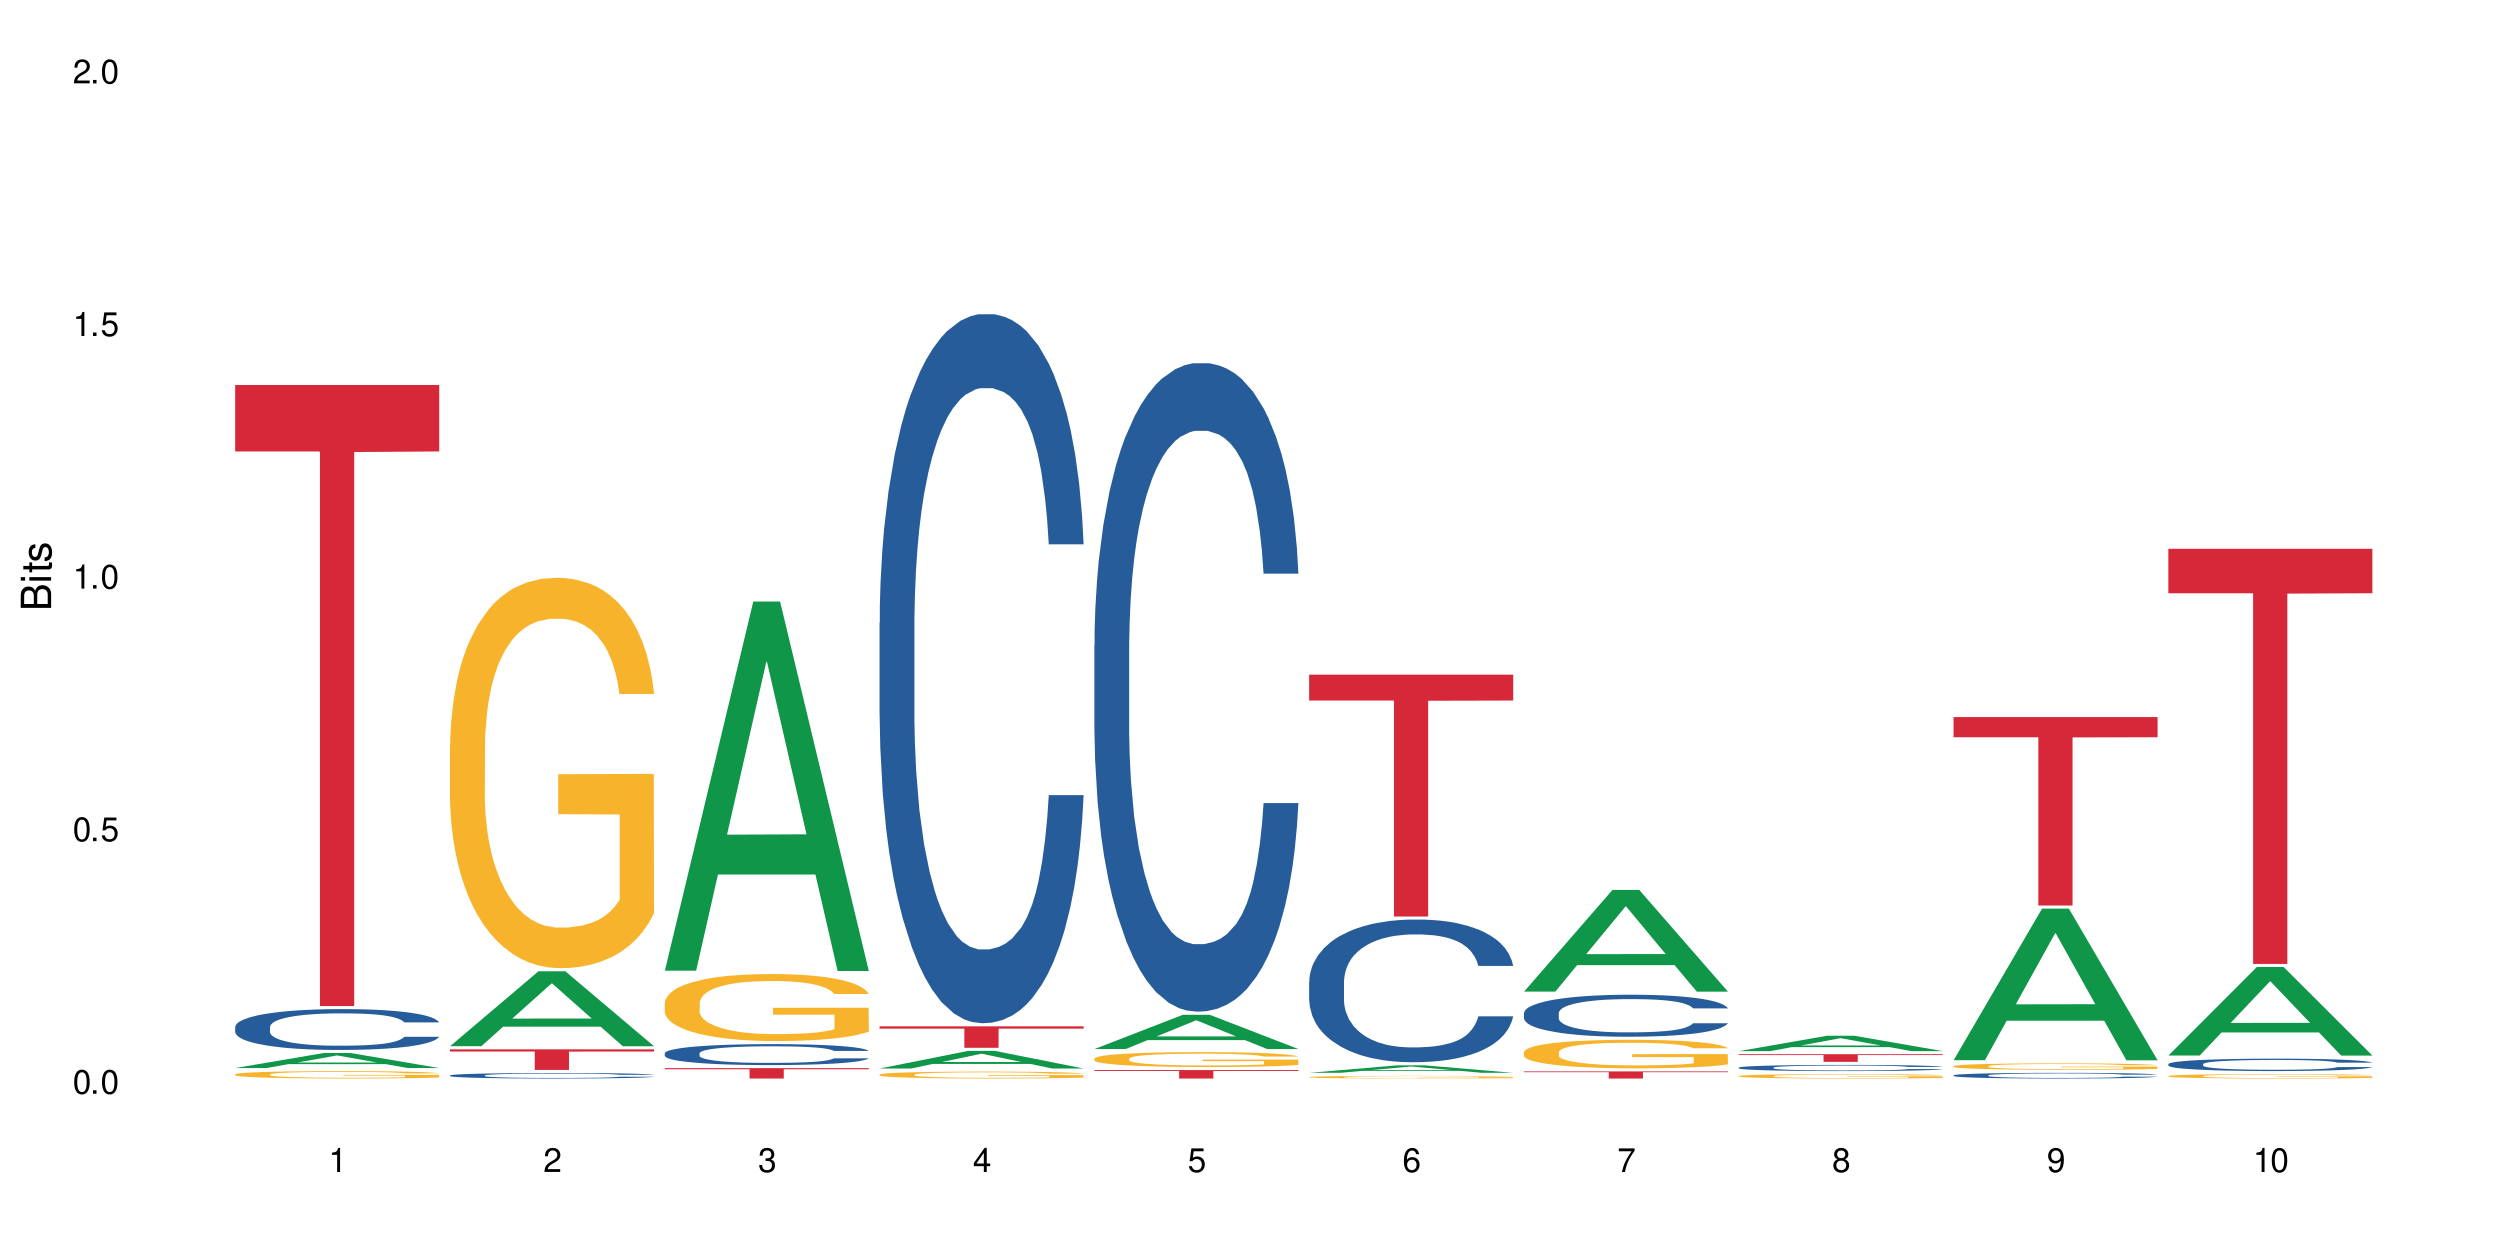 <?xml version="1.0" encoding="UTF-8"?>
<svg xmlns="http://www.w3.org/2000/svg" xmlns:xlink="http://www.w3.org/1999/xlink" width="720" height="360" viewBox="0 0 720 360">
<defs>
<g>
<g id="glyph-0-0">
</g>
<g id="glyph-0-1">
<path d="M 2.641 -6.938 C 2 -6.938 1.422 -6.656 1.078 -6.172 C 0.641 -5.562 0.406 -4.641 0.406 -3.359 C 0.406 -1.016 1.188 0.219 2.641 0.219 C 4.078 0.219 4.859 -1.016 4.859 -3.297 C 4.859 -4.641 4.656 -5.547 4.203 -6.172 C 3.844 -6.656 3.281 -6.938 2.641 -6.938 Z M 2.641 -6.188 C 3.547 -6.188 4 -5.25 4 -3.375 C 4 -1.406 3.562 -0.484 2.625 -0.484 C 1.734 -0.484 1.281 -1.438 1.281 -3.344 C 1.281 -5.25 1.734 -6.188 2.641 -6.188 Z M 2.641 -6.188 "/>
</g>
<g id="glyph-0-2">
<path d="M 1.828 -1 L 0.828 -1 L 0.828 0 L 1.828 0 Z M 1.828 -1 "/>
</g>
<g id="glyph-0-3">
<path d="M 4.562 -6.797 L 1.062 -6.797 L 0.547 -3.094 L 1.328 -3.094 C 1.719 -3.562 2.047 -3.734 2.578 -3.734 C 3.484 -3.734 4.062 -3.109 4.062 -2.094 C 4.062 -1.125 3.484 -0.531 2.578 -0.531 C 1.828 -0.531 1.375 -0.906 1.188 -1.672 L 0.328 -1.672 C 0.453 -1.109 0.547 -0.844 0.75 -0.594 C 1.125 -0.078 1.828 0.219 2.594 0.219 C 3.969 0.219 4.922 -0.781 4.922 -2.219 C 4.922 -3.562 4.031 -4.484 2.719 -4.484 C 2.25 -4.484 1.859 -4.359 1.469 -4.062 L 1.734 -5.969 L 4.562 -5.969 Z M 4.562 -6.797 "/>
</g>
<g id="glyph-0-4">
<path d="M 2.484 -4.938 L 2.484 0 L 3.328 0 L 3.328 -6.938 L 2.766 -6.938 C 2.469 -5.875 2.281 -5.734 0.984 -5.562 L 0.984 -4.938 Z M 2.484 -4.938 "/>
</g>
<g id="glyph-0-5">
<path d="M 4.859 -0.828 L 1.281 -0.828 C 1.359 -1.406 1.672 -1.781 2.5 -2.281 L 3.469 -2.828 C 4.406 -3.344 4.906 -4.062 4.906 -4.906 C 4.906 -5.484 4.672 -6.031 4.266 -6.406 C 3.859 -6.766 3.375 -6.938 2.719 -6.938 C 1.859 -6.938 1.219 -6.625 0.844 -6.031 C 0.609 -5.672 0.5 -5.234 0.484 -4.531 L 1.328 -4.531 C 1.359 -5.016 1.406 -5.281 1.531 -5.516 C 1.75 -5.938 2.188 -6.203 2.703 -6.203 C 3.469 -6.203 4.031 -5.641 4.031 -4.891 C 4.031 -4.344 3.719 -3.859 3.125 -3.516 L 2.234 -3 C 0.812 -2.172 0.406 -1.531 0.328 -0.016 L 4.859 -0.016 Z M 4.859 -0.828 "/>
</g>
<g id="glyph-0-6">
<path d="M 2.125 -3.188 L 2.578 -3.188 C 3.5 -3.188 3.984 -2.766 3.984 -1.922 C 3.984 -1.062 3.469 -0.531 2.594 -0.531 C 1.656 -0.531 1.203 -1 1.156 -2.016 L 0.312 -2.016 C 0.344 -1.453 0.438 -1.094 0.609 -0.781 C 0.953 -0.109 1.625 0.219 2.547 0.219 C 3.953 0.219 4.859 -0.625 4.859 -1.938 C 4.859 -2.828 4.516 -3.297 3.703 -3.594 C 4.344 -3.844 4.656 -4.328 4.656 -5.031 C 4.656 -6.219 3.875 -6.938 2.578 -6.938 C 1.203 -6.938 0.484 -6.172 0.453 -4.703 L 1.297 -4.703 C 1.312 -5.125 1.344 -5.359 1.453 -5.578 C 1.641 -5.969 2.062 -6.203 2.594 -6.203 C 3.344 -6.203 3.797 -5.75 3.797 -5 C 3.797 -4.516 3.609 -4.219 3.25 -4.047 C 3.016 -3.953 2.703 -3.922 2.125 -3.906 Z M 2.125 -3.188 "/>
</g>
<g id="glyph-0-7">
<path d="M 3.141 -1.672 L 3.141 0 L 3.984 0 L 3.984 -1.672 L 4.984 -1.672 L 4.984 -2.438 L 3.984 -2.438 L 3.984 -6.938 L 3.359 -6.938 L 0.266 -2.578 L 0.266 -1.672 Z M 3.141 -2.438 L 1 -2.438 L 3.141 -5.5 Z M 3.141 -2.438 "/>
</g>
<g id="glyph-0-8">
<path d="M 4.781 -5.125 C 4.609 -6.266 3.891 -6.938 2.844 -6.938 C 2.094 -6.938 1.422 -6.578 1.031 -5.953 C 0.594 -5.266 0.406 -4.422 0.406 -3.172 C 0.406 -2 0.578 -1.25 0.984 -0.641 C 1.359 -0.078 1.953 0.219 2.703 0.219 C 3.984 0.219 4.922 -0.75 4.922 -2.094 C 4.922 -3.375 4.062 -4.281 2.844 -4.281 C 2.172 -4.281 1.641 -4.031 1.281 -3.516 C 1.281 -5.234 1.828 -6.188 2.797 -6.188 C 3.391 -6.188 3.797 -5.797 3.938 -5.125 Z M 2.734 -3.531 C 3.547 -3.531 4.062 -2.953 4.062 -2.031 C 4.062 -1.156 3.484 -0.531 2.703 -0.531 C 1.922 -0.531 1.328 -1.188 1.328 -2.078 C 1.328 -2.938 1.906 -3.531 2.734 -3.531 Z M 2.734 -3.531 "/>
</g>
<g id="glyph-0-9">
<path d="M 4.984 -6.797 L 0.438 -6.797 L 0.438 -5.969 L 4.109 -5.969 C 2.5 -3.656 1.828 -2.234 1.328 0 L 2.219 0 C 2.594 -2.172 3.453 -4.047 4.984 -6.094 Z M 4.984 -6.797 "/>
</g>
<g id="glyph-0-10">
<path d="M 3.75 -3.656 C 4.469 -4.094 4.688 -4.438 4.688 -5.078 C 4.688 -6.172 3.844 -6.938 2.641 -6.938 C 1.438 -6.938 0.594 -6.172 0.594 -5.094 C 0.594 -4.438 0.812 -4.094 1.516 -3.656 C 0.734 -3.266 0.359 -2.703 0.359 -1.922 C 0.359 -0.656 1.281 0.219 2.641 0.219 C 3.984 0.219 4.922 -0.656 4.922 -1.922 C 4.922 -2.703 4.531 -3.266 3.75 -3.656 Z M 2.641 -6.188 C 3.359 -6.188 3.812 -5.75 3.812 -5.062 C 3.812 -4.406 3.344 -3.984 2.641 -3.984 C 1.922 -3.984 1.453 -4.406 1.453 -5.078 C 1.453 -5.75 1.922 -6.188 2.641 -6.188 Z M 2.641 -3.266 C 3.484 -3.266 4.062 -2.719 4.062 -1.906 C 4.062 -1.078 3.484 -0.531 2.625 -0.531 C 1.797 -0.531 1.219 -1.094 1.219 -1.906 C 1.219 -2.719 1.781 -3.266 2.641 -3.266 Z M 2.641 -3.266 "/>
</g>
<g id="glyph-0-11">
<path d="M 0.516 -1.578 C 0.672 -0.453 1.406 0.219 2.438 0.219 C 3.188 0.219 3.859 -0.141 4.266 -0.766 C 4.688 -1.453 4.891 -2.297 4.891 -3.547 C 4.891 -4.719 4.703 -5.453 4.312 -6.078 C 3.938 -6.641 3.344 -6.938 2.594 -6.938 C 1.297 -6.938 0.359 -5.969 0.359 -4.625 C 0.359 -3.344 1.234 -2.453 2.453 -2.453 C 3.094 -2.453 3.578 -2.672 4.016 -3.203 C 4 -1.484 3.469 -0.531 2.5 -0.531 C 1.906 -0.531 1.484 -0.906 1.359 -1.578 Z M 2.578 -6.203 C 3.375 -6.203 3.969 -5.531 3.969 -4.641 C 3.969 -3.797 3.391 -3.188 2.547 -3.188 C 1.734 -3.188 1.234 -3.766 1.234 -4.688 C 1.234 -5.562 1.797 -6.203 2.578 -6.203 Z M 2.578 -6.203 "/>
</g>
<g id="glyph-1-0">
</g>
<g id="glyph-1-1">
<path d="M 0 -0.953 L 0 -4.891 C 0 -5.719 -0.234 -6.344 -0.734 -6.797 C -1.188 -7.234 -1.812 -7.469 -2.5 -7.469 C -3.547 -7.469 -4.188 -7 -4.625 -5.875 C -4.984 -6.688 -5.625 -7.094 -6.531 -7.094 C -7.172 -7.094 -7.734 -6.859 -8.141 -6.391 C -8.562 -5.922 -8.75 -5.344 -8.75 -4.5 L -8.75 -0.953 Z M -4.984 -2.062 L -7.766 -2.062 L -7.766 -4.219 C -7.766 -4.844 -7.688 -5.203 -7.453 -5.5 C -7.219 -5.812 -6.859 -5.969 -6.375 -5.969 C -5.891 -5.969 -5.531 -5.812 -5.297 -5.5 C -5.062 -5.203 -4.984 -4.844 -4.984 -4.219 Z M -0.984 -2.062 L -4 -2.062 L -4 -4.781 C -4 -5.766 -3.438 -6.359 -2.484 -6.359 C -1.547 -6.359 -0.984 -5.766 -0.984 -4.781 Z M -0.984 -2.062 "/>
</g>
<g id="glyph-1-2">
<path d="M -6.281 -1.797 L -6.281 -0.797 L 0 -0.797 L 0 -1.797 Z M -8.75 -1.797 L -8.75 -0.797 L -7.484 -0.797 L -7.484 -1.797 Z M -8.75 -1.797 "/>
</g>
<g id="glyph-1-3">
<path d="M -6.281 -3.047 L -6.281 -2.016 L -8.016 -2.016 L -8.016 -1.016 L -6.281 -1.016 L -6.281 -0.172 L -5.469 -0.172 L -5.469 -1.016 L -0.719 -1.016 C -0.078 -1.016 0.281 -1.453 0.281 -2.234 C 0.281 -2.5 0.25 -2.719 0.188 -3.047 L -0.641 -3.047 C -0.609 -2.906 -0.594 -2.766 -0.594 -2.562 C -0.594 -2.141 -0.719 -2.016 -1.156 -2.016 L -5.469 -2.016 L -5.469 -3.047 Z M -6.281 -3.047 "/>
</g>
<g id="glyph-1-4">
<path d="M -4.531 -5.25 C -5.766 -5.25 -6.469 -4.422 -6.469 -2.969 C -6.469 -1.516 -5.719 -0.562 -4.547 -0.562 C -3.562 -0.562 -3.094 -1.062 -2.734 -2.562 L -2.516 -3.484 C -2.344 -4.188 -2.094 -4.469 -1.641 -4.469 C -1.047 -4.469 -0.641 -3.875 -0.641 -3 C -0.641 -2.453 -0.797 -2 -1.062 -1.75 C -1.25 -1.594 -1.422 -1.531 -1.875 -1.469 L -1.875 -0.406 C -0.422 -0.453 0.281 -1.266 0.281 -2.922 C 0.281 -4.5 -0.5 -5.516 -1.719 -5.516 C -2.656 -5.516 -3.172 -4.984 -3.469 -3.734 L -3.703 -2.766 C -3.891 -1.953 -4.156 -1.609 -4.594 -1.609 C -5.188 -1.609 -5.547 -2.125 -5.547 -2.938 C -5.547 -3.75 -5.203 -4.172 -4.531 -4.203 Z M -4.531 -5.25 "/>
</g>
</g>
</defs>
<rect x="-72" y="-36" width="864" height="432" fill="rgb(100%, 100%, 100%)" fill-opacity="1"/>
<path fill-rule="nonzero" fill="rgb(6.275%, 58.824%, 28.235%)" fill-opacity="1" d="M 67.73 307.598 L 67.793 307.594 L 93.223 303.27 L 100.945 303.27 L 126.5 307.602 L 117.52 307.602 L 111.117 306.473 L 83.051 306.473 L 76.773 307.598 L 67.73 307.598 L 85.75 306.004 L 108.543 306 L 97.176 303.98 L 97.051 303.973 L 96.926 303.988 L 85.688 306 L 85.75 306.004 Z M 67.73 307.598 "/>
<path fill-rule="nonzero" fill="rgb(14.51%, 36.078%, 60%)" fill-opacity="1" d="M 67.73 295.746 L 67.801 295.734 L 67.801 295.477 L 68.02 295.07 L 68.52 294.555 L 69.02 294.199 L 70.312 293.566 L 72.102 292.953 L 73.965 292.48 L 75.328 292.199 L 76.547 291.984 L 79.34 291.59 L 81.133 291.383 L 83.066 291.199 L 85.434 291.02 L 87.152 290.91 L 91.023 290.738 L 93.891 290.664 L 96.113 290.633 L 100.914 290.633 L 103.781 290.676 L 105.859 290.727 L 108.152 290.812 L 110.086 290.91 L 113.457 291.148 L 116.465 291.449 L 117.828 291.621 L 119.977 291.953 L 121.625 292.277 L 122.773 292.555 L 124.062 292.953 L 125.207 293.438 L 126.07 293.984 L 126.5 294.445 L 116.465 294.445 L 115.965 294.016 L 115.391 293.684 L 114.316 293.242 L 113.238 292.93 L 111.734 292.621 L 110.375 292.414 L 108.512 292.211 L 106.863 292.082 L 105.141 291.984 L 103.492 291.922 L 100.34 291.855 L 96.684 291.855 L 95.324 291.879 L 92.527 291.965 L 91.023 292.039 L 88.871 292.191 L 87.367 292.328 L 85.578 292.543 L 84.359 292.727 L 82.852 293.008 L 81.777 293.254 L 80.559 293.609 L 79.844 293.875 L 79.199 294.176 L 78.625 294.531 L 78.195 294.906 L 77.906 295.305 L 77.766 295.691 L 77.766 297.359 L 77.906 297.746 L 78.266 298.195 L 79.199 298.852 L 80.559 299.422 L 82.137 299.871 L 83.641 300.195 L 84.5 300.344 L 85.648 300.516 L 87.441 300.73 L 90.02 300.945 L 91.523 301.031 L 93.816 301.117 L 96.184 301.16 L 99.336 301.16 L 102.133 301.117 L 103.996 301.066 L 105.93 300.98 L 108.582 300.797 L 110.23 300.625 L 111.664 300.422 L 112.738 300.215 L 113.457 300.043 L 114.531 299.711 L 115.391 299.348 L 116.035 298.969 L 116.465 298.605 L 126.5 298.605 L 126.07 299.035 L 125.422 299.453 L 124.777 299.766 L 123.777 300.141 L 122.629 300.473 L 120.98 300.852 L 119.617 301.098 L 117.828 301.367 L 116.18 301.57 L 114.387 301.754 L 111.734 301.969 L 110.016 302.074 L 108.152 302.172 L 105.93 302.258 L 103.137 302.332 L 100.125 302.375 L 97.328 302.387 L 94.32 302.367 L 92.098 302.324 L 89.16 302.227 L 85.504 302.031 L 82.852 301.828 L 80.773 301.625 L 78.984 301.41 L 76.977 301.117 L 74.395 300.645 L 72.82 300.281 L 71.746 299.98 L 70.527 299.562 L 69.664 299.184 L 68.664 298.582 L 67.945 297.82 L 67.73 297.23 Z M 67.73 295.746 "/>
<path fill-rule="nonzero" fill="rgb(96.863%, 70.196%, 16.863%)" fill-opacity="1" d="M 67.73 309.398 L 67.801 309.395 L 67.801 309.355 L 68.09 309.27 L 68.805 309.148 L 69.738 309.051 L 70.742 308.973 L 71.387 308.93 L 72.461 308.875 L 73.395 308.832 L 75.758 308.742 L 78.77 308.66 L 80.418 308.625 L 82.281 308.594 L 84.93 308.559 L 86.148 308.543 L 89.875 308.512 L 94.105 308.492 L 98.762 308.488 L 100.914 308.488 L 103.852 308.496 L 107.863 308.52 L 110.16 308.539 L 111.949 308.559 L 113.812 308.582 L 116.105 308.621 L 118.258 308.668 L 119.977 308.715 L 121.695 308.773 L 123.129 308.836 L 124.348 308.902 L 125.422 308.984 L 126.07 309.051 L 126.5 309.121 L 116.535 309.121 L 115.965 309.051 L 115.32 309 L 114.242 308.934 L 113.168 308.891 L 112.094 308.852 L 110.086 308.801 L 108.367 308.77 L 106.215 308.742 L 104.137 308.727 L 101.773 308.715 L 100.34 308.711 L 96.543 308.711 L 93.102 308.723 L 91.094 308.738 L 89.66 308.754 L 87.656 308.785 L 86.438 308.809 L 85.719 308.824 L 83.57 308.883 L 82.137 308.938 L 81.348 308.973 L 80.344 309.031 L 79.629 309.086 L 78.84 309.164 L 78.41 309.219 L 77.836 309.352 L 77.766 309.703 L 77.98 309.777 L 78.41 309.855 L 78.984 309.926 L 79.844 310 L 80.703 310.055 L 82.207 310.133 L 83.496 310.18 L 84.5 310.215 L 86.438 310.266 L 87.227 310.285 L 89.09 310.32 L 91.023 310.348 L 93.387 310.371 L 95.18 310.383 L 98.047 310.391 L 101.703 310.391 L 106 310.379 L 108.727 310.363 L 110.59 310.348 L 111.809 310.336 L 113.312 310.312 L 114.387 310.293 L 115.391 310.273 L 116.609 310.238 L 116.609 309.777 L 98.906 309.773 L 98.906 309.555 L 126.426 309.555 L 126.5 310.312 L 124.992 310.367 L 123.129 310.418 L 121.34 310.457 L 119.477 310.488 L 116.824 310.523 L 114.672 310.547 L 111.375 310.574 L 108.367 310.594 L 105.215 310.605 L 102.418 310.609 L 99.121 310.613 L 96.184 310.609 L 93.031 310.598 L 90.52 310.582 L 88.227 310.562 L 85.934 310.535 L 83.066 310.496 L 81.203 310.465 L 79.27 310.422 L 77.336 310.375 L 75.613 310.32 L 74.469 310.281 L 73.32 310.234 L 72.102 310.176 L 70.957 310.109 L 70.098 310.051 L 69.309 309.98 L 68.734 309.918 L 68.16 309.832 L 67.875 309.762 L 67.73 309.699 Z M 67.73 309.398 "/>
<path fill-rule="nonzero" fill="rgb(83.922%, 15.686%, 22.353%)" fill-opacity="1" d="M 67.73 110.875 L 126.5 110.875 L 126.5 130.02 L 102.008 130.188 L 102.008 289.746 L 92.152 289.746 L 92.152 130.355 L 92.008 130.02 L 67.73 130.02 Z M 67.73 110.875 "/>
<path fill-rule="nonzero" fill="rgb(6.275%, 58.824%, 28.235%)" fill-opacity="1" d="M 129.594 301.305 L 129.656 301.285 L 155.082 279.719 L 162.805 279.719 L 188.359 301.324 L 179.383 301.324 L 172.977 295.688 L 144.91 295.688 L 138.633 301.305 L 129.594 301.305 L 147.613 293.352 L 170.402 293.332 L 159.039 283.25 L 158.914 283.23 L 158.789 283.289 L 147.547 293.332 L 147.613 293.352 Z M 129.594 301.305 "/>
<path fill-rule="nonzero" fill="rgb(14.51%, 36.078%, 60%)" fill-opacity="1" d="M 129.594 309.719 L 129.664 309.719 L 129.664 309.684 L 129.879 309.629 L 130.379 309.559 L 130.883 309.512 L 132.172 309.426 L 133.965 309.344 L 135.828 309.277 L 137.188 309.242 L 138.406 309.211 L 141.203 309.16 L 142.992 309.133 L 144.93 309.105 L 147.293 309.082 L 149.016 309.066 L 152.883 309.043 L 155.75 309.035 L 157.973 309.031 L 162.773 309.031 L 165.641 309.035 L 167.719 309.043 L 170.012 309.055 L 171.949 309.066 L 175.316 309.098 L 178.324 309.141 L 179.688 309.164 L 181.836 309.207 L 183.484 309.25 L 184.633 309.289 L 185.922 309.344 L 187.07 309.406 L 187.93 309.48 L 188.359 309.543 L 178.324 309.543 L 177.824 309.484 L 177.25 309.441 L 176.176 309.383 L 175.102 309.34 L 173.598 309.297 L 172.234 309.27 L 170.371 309.242 L 168.723 309.227 L 167.004 309.211 L 165.355 309.203 L 162.199 309.195 L 158.547 309.195 L 157.184 309.199 L 154.391 309.211 L 152.883 309.219 L 150.734 309.238 L 149.23 309.258 L 147.438 309.289 L 146.219 309.312 L 144.715 309.348 L 143.641 309.383 L 142.422 309.43 L 141.703 309.465 L 141.059 309.508 L 140.484 309.555 L 140.055 309.605 L 139.77 309.66 L 139.625 309.711 L 139.625 309.934 L 139.77 309.988 L 140.129 310.047 L 141.059 310.137 L 142.422 310.215 L 143.996 310.273 L 145.504 310.316 L 146.363 310.336 L 147.508 310.359 L 149.301 310.391 L 151.879 310.418 L 153.387 310.43 L 155.68 310.441 L 158.043 310.449 L 161.199 310.449 L 163.992 310.441 L 165.855 310.434 L 167.789 310.422 L 170.441 310.398 L 172.09 310.375 L 173.523 310.348 L 174.598 310.32 L 175.316 310.297 L 176.391 310.254 L 177.25 310.203 L 177.895 310.152 L 178.324 310.102 L 188.359 310.102 L 187.93 310.16 L 187.285 310.219 L 186.641 310.258 L 185.637 310.309 L 184.488 310.355 L 182.84 310.406 L 181.48 310.438 L 179.688 310.477 L 178.039 310.504 L 176.246 310.527 L 173.598 310.555 L 171.875 310.57 L 170.012 310.582 L 167.789 310.594 L 164.996 310.605 L 161.984 310.609 L 159.191 310.613 L 156.18 310.609 L 153.957 310.605 L 151.02 310.59 L 147.367 310.566 L 144.715 310.539 L 142.637 310.508 L 140.844 310.48 L 138.836 310.441 L 136.258 310.379 L 134.68 310.328 L 133.605 310.289 L 132.387 310.23 L 131.527 310.18 L 130.523 310.102 L 129.809 309.996 L 129.594 309.918 Z M 129.594 309.719 "/>
<path fill-rule="nonzero" fill="rgb(96.863%, 70.196%, 16.863%)" fill-opacity="1" d="M 129.594 214.559 L 129.664 214.453 L 129.664 212.402 L 129.949 207.781 L 130.668 201.414 L 131.598 196.176 L 132.602 192.07 L 133.246 189.914 L 134.32 186.832 L 135.254 184.574 L 137.617 179.953 L 140.629 175.641 L 142.277 173.793 L 144.141 172.047 L 146.793 170.094 L 148.012 169.375 L 151.738 167.734 L 155.965 166.707 L 160.625 166.398 L 162.773 166.5 L 165.711 166.914 L 169.727 168.043 L 172.02 169.07 L 173.812 170.094 L 175.676 171.43 L 177.969 173.484 L 180.117 175.949 L 181.836 178.414 L 183.559 181.492 L 184.992 184.777 L 186.211 188.371 L 187.285 192.684 L 187.93 196.281 L 188.359 199.875 L 178.398 199.875 L 177.824 196.281 L 177.18 193.508 L 176.105 190.117 L 175.031 187.652 L 173.953 185.703 L 171.949 183.035 L 170.227 181.391 L 168.078 179.953 L 166 179.027 L 163.633 178.414 L 162.199 178.207 L 158.402 178.207 L 154.961 178.926 L 152.957 179.746 L 151.523 180.57 L 149.516 182.109 L 148.297 183.34 L 147.582 184.164 L 145.43 187.348 L 143.996 190.223 L 143.207 192.172 L 142.207 195.254 L 141.488 198.023 L 140.699 202.133 L 140.27 205.211 L 139.695 212.195 L 139.625 230.68 L 139.84 234.578 L 140.27 238.789 L 140.844 242.488 L 141.703 246.387 L 142.562 249.367 L 144.07 253.371 L 145.359 256.039 L 146.363 257.785 L 148.297 260.559 L 149.086 261.484 L 150.949 263.332 L 152.883 264.77 L 155.25 266 L 157.039 266.617 L 159.906 267.129 L 163.562 267.129 L 167.863 266.516 L 170.586 265.691 L 172.449 264.871 L 173.668 264.152 L 175.172 263.023 L 176.246 261.996 L 177.25 260.867 L 178.469 259.121 L 178.469 234.578 L 160.766 234.477 L 160.766 222.977 L 188.289 222.875 L 188.359 263.023 L 186.855 265.797 L 184.992 268.465 L 183.199 270.52 L 181.336 272.266 L 178.684 274.215 L 176.535 275.449 L 173.238 276.887 L 170.227 277.809 L 167.074 278.426 L 164.277 278.734 L 160.984 278.836 L 158.043 278.629 L 154.891 278.016 L 152.383 277.191 L 150.09 276.168 L 147.797 274.832 L 144.93 272.676 L 143.066 270.93 L 141.129 268.773 L 139.195 266.207 L 137.477 263.434 L 136.328 261.277 L 135.184 258.812 L 133.965 255.734 L 132.816 252.242 L 131.957 249.059 L 131.168 245.465 L 130.594 242.074 L 130.023 237.453 L 129.734 233.758 L 129.594 230.574 Z M 129.594 214.559 "/>
<path fill-rule="nonzero" fill="rgb(83.922%, 15.686%, 22.353%)" fill-opacity="1" d="M 129.594 302.211 L 188.359 302.211 L 188.359 302.844 L 163.867 302.852 L 163.867 308.145 L 154.012 308.145 L 154.012 302.855 L 153.871 302.844 L 129.594 302.844 Z M 129.594 302.211 "/>
<path fill-rule="nonzero" fill="rgb(6.275%, 58.824%, 28.235%)" fill-opacity="1" d="M 191.453 279.543 L 191.516 279.445 L 216.945 173.246 L 224.668 173.246 L 250.219 279.645 L 241.242 279.645 L 234.84 251.871 L 206.773 251.871 L 200.492 279.543 L 191.453 279.543 L 209.473 240.383 L 232.266 240.281 L 220.898 190.629 L 220.773 190.531 L 220.648 190.832 L 209.41 240.281 L 209.473 240.383 Z M 191.453 279.543 "/>
<path fill-rule="nonzero" fill="rgb(14.51%, 36.078%, 60%)" fill-opacity="1" d="M 191.453 303.336 L 191.523 303.332 L 191.523 303.199 L 191.738 302.988 L 192.242 302.723 L 192.742 302.543 L 194.031 302.219 L 195.824 301.902 L 197.688 301.66 L 199.051 301.516 L 200.27 301.406 L 203.062 301.203 L 204.855 301.098 L 206.789 301.004 L 209.156 300.91 L 210.875 300.855 L 214.746 300.77 L 217.613 300.73 L 219.832 300.715 L 224.637 300.715 L 227.5 300.734 L 229.582 300.762 L 231.875 300.805 L 233.809 300.855 L 237.176 300.977 L 240.188 301.133 L 241.547 301.219 L 243.699 301.391 L 245.348 301.555 L 246.492 301.699 L 247.785 301.902 L 248.93 302.152 L 249.789 302.434 L 250.219 302.668 L 240.188 302.668 L 239.684 302.449 L 239.113 302.277 L 238.035 302.051 L 236.961 301.891 L 235.457 301.73 L 234.094 301.629 L 232.23 301.523 L 230.582 301.457 L 228.863 301.406 L 227.215 301.375 L 224.062 301.34 L 220.406 301.34 L 219.043 301.352 L 216.25 301.395 L 214.746 301.434 L 212.594 301.512 L 211.09 301.582 L 209.297 301.695 L 208.078 301.789 L 206.574 301.93 L 205.5 302.059 L 204.281 302.238 L 203.566 302.379 L 202.918 302.531 L 202.348 302.715 L 201.918 302.906 L 201.629 303.109 L 201.484 303.309 L 201.484 304.164 L 201.629 304.359 L 201.988 304.594 L 202.918 304.93 L 204.281 305.219 L 205.859 305.453 L 207.363 305.617 L 208.223 305.695 L 209.371 305.781 L 211.16 305.895 L 213.742 306.004 L 215.246 306.047 L 217.539 306.09 L 219.906 306.113 L 223.059 306.113 L 225.852 306.09 L 227.715 306.062 L 229.652 306.02 L 232.305 305.926 L 233.953 305.836 L 235.387 305.734 L 236.461 305.629 L 237.176 305.539 L 238.254 305.371 L 239.113 305.184 L 239.758 304.988 L 240.188 304.801 L 250.219 304.801 L 249.789 305.023 L 249.145 305.238 L 248.5 305.398 L 247.496 305.59 L 246.352 305.762 L 244.703 305.953 L 243.34 306.082 L 241.547 306.219 L 239.898 306.324 L 238.109 306.418 L 235.457 306.527 L 233.738 306.582 L 231.875 306.633 L 229.652 306.676 L 226.855 306.715 L 223.848 306.734 L 221.051 306.742 L 218.043 306.73 L 215.82 306.707 L 212.883 306.66 L 209.227 306.559 L 206.574 306.453 L 204.496 306.352 L 202.703 306.238 L 200.699 306.09 L 198.117 305.848 L 196.543 305.66 L 195.465 305.508 L 194.246 305.293 L 193.387 305.098 L 192.383 304.789 L 191.668 304.398 L 191.453 304.098 Z M 191.453 303.336 "/>
<path fill-rule="nonzero" fill="rgb(96.863%, 70.196%, 16.863%)" fill-opacity="1" d="M 191.453 288.797 L 191.523 288.777 L 191.523 288.426 L 191.812 287.633 L 192.527 286.539 L 193.461 285.641 L 194.461 284.934 L 195.109 284.566 L 196.184 284.035 L 197.113 283.648 L 199.48 282.855 L 202.488 282.113 L 204.137 281.797 L 206 281.496 L 208.652 281.164 L 209.871 281.039 L 213.598 280.758 L 217.828 280.582 L 222.484 280.527 L 224.637 280.547 L 227.574 280.617 L 231.586 280.812 L 233.879 280.988 L 235.672 281.164 L 237.535 281.391 L 239.828 281.746 L 241.98 282.168 L 243.699 282.59 L 245.418 283.121 L 246.852 283.684 L 248.07 284.301 L 249.145 285.039 L 249.789 285.656 L 250.219 286.273 L 240.258 286.273 L 239.684 285.656 L 239.039 285.184 L 237.965 284.602 L 236.891 284.176 L 235.816 283.844 L 233.809 283.383 L 232.09 283.102 L 229.938 282.855 L 227.859 282.695 L 225.496 282.59 L 224.062 282.555 L 220.262 282.555 L 216.824 282.68 L 214.816 282.82 L 213.383 282.961 L 211.375 283.227 L 210.156 283.438 L 209.441 283.578 L 207.293 284.125 L 205.859 284.617 L 205.07 284.953 L 204.066 285.48 L 203.348 285.957 L 202.562 286.664 L 202.133 287.191 L 201.559 288.391 L 201.484 291.562 L 201.703 292.23 L 202.133 292.953 L 202.703 293.59 L 203.566 294.258 L 204.426 294.77 L 205.93 295.457 L 207.219 295.918 L 208.223 296.215 L 210.156 296.691 L 210.945 296.852 L 212.809 297.168 L 214.746 297.414 L 217.109 297.625 L 218.902 297.73 L 221.77 297.82 L 225.422 297.82 L 229.723 297.715 L 232.445 297.574 L 234.309 297.434 L 235.527 297.309 L 237.035 297.113 L 238.109 296.938 L 239.113 296.746 L 240.332 296.445 L 240.332 292.23 L 222.629 292.215 L 222.629 290.242 L 250.148 290.223 L 250.219 297.113 L 248.715 297.59 L 246.852 298.047 L 245.059 298.402 L 243.195 298.699 L 240.547 299.035 L 238.395 299.246 L 235.098 299.492 L 232.09 299.652 L 228.934 299.758 L 226.141 299.812 L 222.844 299.828 L 219.906 299.793 L 216.75 299.688 L 214.242 299.547 L 211.949 299.371 L 209.656 299.141 L 206.789 298.77 L 204.926 298.473 L 202.992 298.102 L 201.055 297.66 L 199.336 297.184 L 198.191 296.816 L 197.043 296.391 L 195.824 295.863 L 194.68 295.266 L 193.816 294.719 L 193.031 294.102 L 192.457 293.52 L 191.883 292.727 L 191.598 292.09 L 191.453 291.543 Z M 191.453 288.797 "/>
<path fill-rule="nonzero" fill="rgb(83.922%, 15.686%, 22.353%)" fill-opacity="1" d="M 191.453 307.625 L 250.219 307.625 L 250.219 307.945 L 225.727 307.949 L 225.727 310.613 L 215.875 310.613 L 215.875 307.949 L 215.73 307.945 L 191.453 307.945 Z M 191.453 307.625 "/>
<path fill-rule="nonzero" fill="rgb(6.275%, 58.824%, 28.235%)" fill-opacity="1" d="M 253.312 307.734 L 253.375 307.73 L 278.805 302.656 L 286.527 302.656 L 312.082 307.738 L 303.102 307.738 L 296.699 306.414 L 268.633 306.414 L 262.355 307.734 L 253.312 307.734 L 271.332 305.863 L 294.125 305.859 L 282.762 303.488 L 282.633 303.484 L 282.508 303.496 L 271.27 305.859 L 271.332 305.863 Z M 253.312 307.734 "/>
<path fill-rule="nonzero" fill="rgb(14.51%, 36.078%, 60%)" fill-opacity="1" d="M 253.312 179.359 L 253.387 179.172 L 253.387 174.691 L 253.602 167.602 L 254.102 158.641 L 254.605 152.48 L 255.895 141.469 L 257.684 130.832 L 259.547 122.621 L 260.91 117.766 L 262.129 114.035 L 264.922 107.129 L 266.715 103.582 L 268.652 100.41 L 271.016 97.238 L 272.734 95.371 L 276.605 92.383 L 279.473 91.078 L 281.695 90.516 L 286.496 90.516 L 289.363 91.266 L 291.441 92.199 L 293.734 93.691 L 295.668 95.371 L 299.039 99.477 L 302.047 104.703 L 303.41 107.688 L 305.559 113.473 L 307.207 119.074 L 308.355 123.926 L 309.645 130.832 L 310.793 139.23 L 311.652 148.75 L 312.082 156.773 L 302.047 156.773 L 301.547 149.309 L 300.973 143.523 L 299.898 135.871 L 298.824 130.457 L 297.316 125.047 L 295.957 121.5 L 294.094 117.953 L 292.445 115.715 L 290.723 114.035 L 289.074 112.914 L 285.922 111.793 L 282.266 111.793 L 280.906 112.168 L 278.109 113.66 L 276.605 114.969 L 274.457 117.582 L 272.949 120.008 L 271.16 123.738 L 269.941 126.914 L 268.434 131.766 L 267.359 136.059 L 266.141 142.219 L 265.426 146.883 L 264.781 152.109 L 264.207 158.27 L 263.777 164.801 L 263.492 171.707 L 263.348 178.426 L 263.348 207.355 L 263.492 214.074 L 263.848 221.914 L 264.781 233.297 L 266.141 243.188 L 267.719 251.027 L 269.223 256.629 L 270.082 259.242 L 271.23 262.227 L 273.023 265.961 L 275.602 269.691 L 277.105 271.184 L 279.402 272.68 L 281.766 273.426 L 284.918 273.426 L 287.715 272.68 L 289.578 271.746 L 291.512 270.254 L 294.164 267.078 L 295.812 264.094 L 297.246 260.547 L 298.32 257 L 299.039 254.016 L 300.113 248.23 L 300.973 241.883 L 301.617 235.352 L 302.047 229.004 L 312.082 229.004 L 311.652 236.469 L 311.008 243.75 L 310.363 249.16 L 309.359 255.695 L 308.211 261.48 L 306.562 268.012 L 305.203 272.305 L 303.41 276.973 L 301.762 280.516 L 299.969 283.691 L 297.316 287.422 L 295.598 289.289 L 293.734 290.969 L 291.512 292.461 L 288.719 293.77 L 285.707 294.516 L 282.914 294.703 L 279.902 294.328 L 277.68 293.582 L 274.742 291.902 L 271.086 288.543 L 268.434 284.996 L 266.355 281.449 L 264.566 277.719 L 262.559 272.68 L 259.98 264.465 L 258.402 258.121 L 257.328 252.895 L 256.109 245.617 L 255.25 239.082 L 254.246 228.633 L 253.527 215.379 L 253.312 205.113 Z M 253.312 179.359 "/>
<path fill-rule="nonzero" fill="rgb(96.863%, 70.196%, 16.863%)" fill-opacity="1" d="M 253.312 309.477 L 253.387 309.473 L 253.387 309.438 L 253.672 309.355 L 254.387 309.242 L 255.32 309.148 L 256.324 309.078 L 256.969 309.039 L 258.043 308.984 L 258.977 308.945 L 261.34 308.863 L 264.352 308.785 L 266 308.754 L 267.863 308.723 L 270.516 308.688 L 271.73 308.676 L 275.461 308.648 L 279.688 308.629 L 284.348 308.625 L 286.496 308.625 L 289.434 308.633 L 293.449 308.652 L 295.742 308.672 L 297.531 308.688 L 299.395 308.711 L 301.691 308.75 L 303.84 308.793 L 305.559 308.836 L 307.281 308.891 L 308.715 308.949 L 309.93 309.012 L 311.008 309.09 L 311.652 309.152 L 312.082 309.215 L 302.121 309.215 L 301.547 309.152 L 300.902 309.102 L 299.824 309.043 L 298.75 309 L 297.676 308.965 L 295.668 308.918 L 293.949 308.891 L 291.801 308.863 L 289.723 308.848 L 287.355 308.836 L 285.922 308.832 L 282.125 308.832 L 278.684 308.844 L 276.676 308.859 L 275.242 308.875 L 273.238 308.902 L 272.02 308.922 L 271.301 308.938 L 269.152 308.992 L 267.719 309.047 L 266.93 309.078 L 265.926 309.133 L 265.211 309.184 L 264.422 309.254 L 263.992 309.309 L 263.418 309.434 L 263.348 309.762 L 263.562 309.828 L 263.992 309.902 L 264.566 309.969 L 265.426 310.039 L 266.285 310.09 L 267.789 310.16 L 269.082 310.211 L 270.082 310.238 L 272.02 310.289 L 272.809 310.305 L 274.672 310.34 L 276.605 310.363 L 278.973 310.387 L 280.762 310.395 L 283.629 310.406 L 287.285 310.406 L 291.586 310.395 L 294.309 310.379 L 296.172 310.367 L 297.391 310.352 L 298.895 310.332 L 299.969 310.316 L 300.973 310.293 L 302.191 310.266 L 302.191 309.828 L 284.488 309.828 L 284.488 309.625 L 312.008 309.621 L 312.082 310.332 L 310.578 310.383 L 308.715 310.43 L 306.922 310.465 L 305.059 310.496 L 302.406 310.531 L 300.258 310.551 L 296.961 310.578 L 293.949 310.594 L 290.797 310.605 L 288 310.609 L 284.703 310.613 L 281.766 310.609 L 278.613 310.598 L 276.105 310.582 L 273.812 310.566 L 271.516 310.543 L 268.652 310.504 L 266.789 310.473 L 264.852 310.434 L 262.918 310.391 L 261.195 310.34 L 260.051 310.301 L 258.902 310.258 L 257.684 310.203 L 256.539 310.141 L 255.68 310.086 L 254.891 310.023 L 254.316 309.961 L 253.742 309.879 L 253.457 309.816 L 253.312 309.758 Z M 253.312 309.477 "/>
<path fill-rule="nonzero" fill="rgb(83.922%, 15.686%, 22.353%)" fill-opacity="1" d="M 253.312 295.586 L 312.082 295.586 L 312.082 296.25 L 287.59 296.254 L 287.59 301.773 L 277.734 301.773 L 277.734 296.262 L 277.594 296.25 L 253.312 296.25 Z M 253.312 295.586 "/>
<path fill-rule="nonzero" fill="rgb(6.275%, 58.824%, 28.235%)" fill-opacity="1" d="M 315.176 302.121 L 315.238 302.113 L 340.664 292.258 L 348.387 292.258 L 373.941 302.129 L 364.965 302.129 L 358.559 299.555 L 330.496 299.555 L 324.215 302.121 L 315.176 302.121 L 333.195 298.488 L 355.984 298.477 L 344.621 293.871 L 344.496 293.859 L 344.371 293.887 L 333.133 298.477 L 333.195 298.488 Z M 315.176 302.121 "/>
<path fill-rule="nonzero" fill="rgb(14.51%, 36.078%, 60%)" fill-opacity="1" d="M 315.176 185.875 L 315.246 185.707 L 315.246 181.609 L 315.461 175.121 L 315.961 166.93 L 316.465 161.293 L 317.754 151.223 L 319.547 141.492 L 321.41 133.98 L 322.77 129.543 L 323.988 126.129 L 326.785 119.812 L 328.578 116.57 L 330.512 113.668 L 332.875 110.766 L 334.598 109.059 L 338.465 106.328 L 341.332 105.133 L 343.555 104.621 L 348.355 104.621 L 351.223 105.305 L 353.301 106.156 L 355.594 107.523 L 357.531 109.059 L 360.898 112.812 L 363.91 117.594 L 365.27 120.324 L 367.422 125.617 L 369.07 130.738 L 370.215 135.176 L 371.504 141.492 L 372.652 149.176 L 373.512 157.879 L 373.941 165.223 L 363.91 165.223 L 363.406 158.395 L 362.832 153.102 L 361.758 146.102 L 360.684 141.152 L 359.18 136.199 L 357.816 132.957 L 355.953 129.715 L 354.305 127.664 L 352.586 126.129 L 350.938 125.105 L 347.785 124.082 L 344.129 124.082 L 342.766 124.422 L 339.973 125.789 L 338.465 126.984 L 336.316 129.371 L 334.812 131.594 L 333.02 135.008 L 331.801 137.906 L 330.297 142.348 L 329.223 146.273 L 328.004 151.906 L 327.285 156.172 L 326.641 160.953 L 326.066 166.586 L 325.637 172.562 L 325.352 178.879 L 325.207 185.023 L 325.207 211.484 L 325.352 217.629 L 325.711 224.797 L 326.641 235.211 L 328.004 244.258 L 329.578 251.426 L 331.086 256.551 L 331.945 258.938 L 333.09 261.672 L 334.883 265.086 L 337.465 268.5 L 338.969 269.863 L 341.262 271.23 L 343.625 271.914 L 346.781 271.914 L 349.574 271.23 L 351.438 270.375 L 353.375 269.012 L 356.023 266.109 L 357.672 263.379 L 359.105 260.133 L 360.184 256.891 L 360.898 254.16 L 361.973 248.867 L 362.832 243.062 L 363.48 237.09 L 363.91 231.285 L 373.941 231.285 L 373.512 238.113 L 372.867 244.77 L 372.223 249.719 L 371.219 255.695 L 370.07 260.988 L 368.422 266.961 L 367.062 270.887 L 365.27 275.156 L 363.621 278.398 L 361.832 281.301 L 359.18 284.715 L 357.457 286.422 L 355.594 287.957 L 353.375 289.324 L 350.578 290.52 L 347.57 291.203 L 344.773 291.371 L 341.762 291.031 L 339.543 290.348 L 336.602 288.812 L 332.949 285.738 L 330.297 282.496 L 328.219 279.254 L 326.426 275.84 L 324.418 271.23 L 321.84 263.719 L 320.262 257.914 L 319.188 253.137 L 317.969 246.477 L 317.109 240.504 L 316.105 230.941 L 315.391 218.824 L 315.176 209.434 Z M 315.176 185.875 "/>
<path fill-rule="nonzero" fill="rgb(96.863%, 70.196%, 16.863%)" fill-opacity="1" d="M 315.176 304.852 L 315.246 304.848 L 315.246 304.77 L 315.531 304.594 L 316.25 304.352 L 317.18 304.148 L 318.184 303.992 L 318.828 303.91 L 319.906 303.793 L 320.836 303.707 L 323.203 303.531 L 326.211 303.367 L 327.859 303.297 L 329.723 303.23 L 332.375 303.156 L 333.594 303.129 L 337.32 303.066 L 341.547 303.027 L 346.207 303.016 L 348.355 303.02 L 351.297 303.035 L 355.309 303.078 L 357.602 303.117 L 359.395 303.156 L 361.258 303.207 L 363.551 303.285 L 365.699 303.379 L 367.422 303.473 L 369.141 303.59 L 370.574 303.715 L 371.793 303.852 L 372.867 304.016 L 373.512 304.152 L 373.941 304.289 L 363.98 304.289 L 363.406 304.152 L 362.762 304.047 L 361.688 303.918 L 360.613 303.824 L 359.535 303.75 L 357.531 303.648 L 355.809 303.586 L 353.66 303.531 L 351.582 303.496 L 349.215 303.473 L 347.785 303.465 L 343.984 303.465 L 340.547 303.492 L 338.539 303.523 L 337.105 303.555 L 335.098 303.613 L 333.879 303.66 L 333.164 303.691 L 331.012 303.812 L 329.578 303.922 L 328.793 303.996 L 327.789 304.113 L 327.07 304.219 L 326.281 304.379 L 325.852 304.496 L 325.281 304.762 L 325.207 305.465 L 325.422 305.613 L 325.852 305.773 L 326.426 305.918 L 327.285 306.066 L 328.145 306.18 L 329.652 306.332 L 330.941 306.434 L 331.945 306.5 L 333.879 306.605 L 334.668 306.641 L 336.531 306.711 L 338.465 306.766 L 340.832 306.812 L 342.625 306.836 L 345.488 306.855 L 349.145 306.855 L 353.445 306.832 L 356.168 306.801 L 358.031 306.77 L 359.25 306.742 L 360.754 306.699 L 361.832 306.66 L 362.832 306.617 L 364.051 306.551 L 364.051 305.613 L 346.352 305.609 L 346.352 305.172 L 373.871 305.168 L 373.941 306.699 L 372.438 306.805 L 370.574 306.906 L 368.781 306.984 L 366.918 307.051 L 364.266 307.125 L 362.117 307.172 L 358.82 307.227 L 355.809 307.262 L 352.656 307.285 L 349.863 307.297 L 346.566 307.301 L 343.625 307.293 L 340.473 307.27 L 337.965 307.238 L 335.672 307.199 L 333.379 307.148 L 330.512 307.066 L 328.648 307 L 326.715 306.918 L 324.777 306.82 L 323.059 306.715 L 321.91 306.633 L 320.766 306.539 L 319.547 306.422 L 318.398 306.289 L 317.539 306.168 L 316.75 306.031 L 316.18 305.902 L 315.605 305.723 L 315.316 305.582 L 315.176 305.461 Z M 315.176 304.852 "/>
<path fill-rule="nonzero" fill="rgb(83.922%, 15.686%, 22.353%)" fill-opacity="1" d="M 315.176 308.188 L 373.941 308.188 L 373.941 308.445 L 349.449 308.449 L 349.449 310.613 L 339.594 310.613 L 339.594 308.449 L 339.453 308.445 L 315.176 308.445 Z M 315.176 308.188 "/>
<path fill-rule="nonzero" fill="rgb(6.275%, 58.824%, 28.235%)" fill-opacity="1" d="M 377.035 308.969 L 377.098 308.969 L 402.527 306.809 L 410.25 306.809 L 435.805 308.973 L 426.824 308.973 L 420.422 308.406 L 392.355 308.406 L 386.078 308.969 L 377.035 308.969 L 395.055 308.172 L 417.848 308.172 L 406.48 307.16 L 406.355 307.16 L 406.23 307.164 L 394.992 308.172 L 395.055 308.172 Z M 377.035 308.969 "/>
<path fill-rule="nonzero" fill="rgb(14.51%, 36.078%, 60%)" fill-opacity="1" d="M 377.035 282.723 L 377.105 282.684 L 377.105 281.785 L 377.32 280.355 L 377.824 278.555 L 378.324 277.316 L 379.617 275.102 L 381.406 272.961 L 383.27 271.309 L 384.633 270.332 L 385.852 269.582 L 388.645 268.191 L 390.438 267.48 L 392.371 266.84 L 394.738 266.203 L 396.457 265.828 L 400.328 265.227 L 403.195 264.965 L 405.414 264.852 L 410.219 264.852 L 413.086 265 L 415.164 265.188 L 417.457 265.488 L 419.391 265.828 L 422.758 266.652 L 425.77 267.703 L 427.133 268.305 L 429.281 269.469 L 430.93 270.594 L 432.078 271.57 L 433.367 272.961 L 434.512 274.648 L 435.375 276.566 L 435.805 278.18 L 425.77 278.18 L 425.27 276.676 L 424.695 275.512 L 423.621 273.973 L 422.543 272.887 L 421.039 271.797 L 419.68 271.082 L 417.816 270.371 L 416.168 269.918 L 414.445 269.582 L 412.797 269.355 L 409.645 269.133 L 405.988 269.133 L 404.629 269.207 L 401.832 269.508 L 400.328 269.77 L 398.176 270.297 L 396.672 270.781 L 394.879 271.535 L 393.664 272.172 L 392.156 273.148 L 391.082 274.012 L 389.863 275.25 L 389.148 276.188 L 388.504 277.242 L 387.93 278.48 L 387.5 279.793 L 387.211 281.184 L 387.07 282.535 L 387.07 288.355 L 387.211 289.707 L 387.57 291.281 L 388.504 293.574 L 389.863 295.562 L 391.441 297.141 L 392.945 298.266 L 393.805 298.793 L 394.953 299.391 L 396.742 300.145 L 399.324 300.895 L 400.828 301.195 L 403.121 301.496 L 405.488 301.645 L 408.641 301.645 L 411.438 301.496 L 413.301 301.305 L 415.234 301.008 L 417.887 300.367 L 419.535 299.766 L 420.969 299.055 L 422.043 298.34 L 422.758 297.738 L 423.836 296.574 L 424.695 295.301 L 425.34 293.984 L 425.77 292.707 L 435.805 292.707 L 435.375 294.211 L 434.727 295.676 L 434.082 296.762 L 433.078 298.078 L 431.934 299.242 L 430.285 300.555 L 428.922 301.418 L 427.133 302.359 L 425.484 303.07 L 423.691 303.711 L 421.039 304.461 L 419.32 304.836 L 417.457 305.172 L 415.234 305.473 L 412.438 305.738 L 409.43 305.887 L 406.633 305.926 L 403.625 305.848 L 401.402 305.699 L 398.465 305.359 L 394.809 304.684 L 392.156 303.973 L 390.078 303.258 L 388.289 302.508 L 386.281 301.496 L 383.699 299.844 L 382.125 298.566 L 381.047 297.516 L 379.832 296.051 L 378.969 294.734 L 377.969 292.633 L 377.25 289.969 L 377.035 287.902 Z M 377.035 282.723 "/>
<path fill-rule="nonzero" fill="rgb(96.863%, 70.196%, 16.863%)" fill-opacity="1" d="M 377.035 310.18 L 377.105 310.18 L 377.105 310.164 L 377.395 310.133 L 378.109 310.09 L 379.043 310.055 L 380.047 310.027 L 380.691 310.016 L 381.766 309.992 L 382.695 309.977 L 385.062 309.945 L 388.07 309.918 L 389.719 309.906 L 391.582 309.895 L 394.234 309.879 L 395.453 309.875 L 399.18 309.863 L 403.41 309.859 L 408.066 309.855 L 410.219 309.855 L 413.156 309.859 L 417.168 309.867 L 419.461 309.875 L 421.254 309.879 L 423.117 309.891 L 425.41 309.902 L 427.562 309.918 L 431 309.957 L 432.434 309.98 L 433.652 310.004 L 434.727 310.031 L 435.375 310.059 L 435.805 310.082 L 425.84 310.082 L 425.27 310.059 L 424.621 310.039 L 423.547 310.016 L 421.398 309.984 L 419.391 309.969 L 417.672 309.957 L 415.52 309.945 L 413.441 309.941 L 411.078 309.938 L 409.645 309.934 L 405.848 309.934 L 402.406 309.941 L 400.398 309.945 L 398.965 309.949 L 396.961 309.961 L 395.742 309.969 L 395.023 309.977 L 392.875 309.996 L 391.441 310.016 L 390.652 310.027 L 389.648 310.051 L 388.934 310.07 L 388.145 310.098 L 387.715 310.117 L 387.141 310.164 L 387.07 310.289 L 387.285 310.316 L 387.715 310.344 L 388.289 310.367 L 389.148 310.395 L 390.008 310.414 L 391.512 310.441 L 392.801 310.457 L 393.805 310.473 L 395.742 310.488 L 396.527 310.496 L 398.391 310.508 L 400.328 310.52 L 402.691 310.527 L 404.484 310.531 L 407.352 310.535 L 411.008 310.535 L 415.305 310.531 L 418.031 310.523 L 419.895 310.52 L 421.109 310.512 L 422.617 310.508 L 423.691 310.5 L 424.695 310.492 L 425.914 310.48 L 425.914 310.316 L 408.211 310.312 L 408.211 310.238 L 435.73 310.234 L 435.805 310.508 L 434.297 310.523 L 432.434 310.543 L 430.645 310.555 L 428.781 310.566 L 426.129 310.582 L 423.977 310.59 L 420.68 310.598 L 417.672 310.605 L 414.52 310.609 L 411.723 310.613 L 408.426 310.613 L 405.488 310.609 L 402.336 310.605 L 399.824 310.602 L 395.238 310.586 L 392.371 310.57 L 390.508 310.559 L 386.641 310.527 L 384.918 310.508 L 383.773 310.496 L 382.625 310.477 L 381.406 310.457 L 380.262 310.434 L 379.398 310.41 L 378.613 310.387 L 378.039 310.363 L 377.465 310.332 L 377.18 310.309 L 377.035 310.289 Z M 377.035 310.18 "/>
<path fill-rule="nonzero" fill="rgb(83.922%, 15.686%, 22.353%)" fill-opacity="1" d="M 377.035 194.297 L 435.805 194.297 L 435.805 201.754 L 411.312 201.82 L 411.312 263.969 L 401.457 263.969 L 401.457 201.887 L 401.312 201.754 L 377.035 201.754 Z M 377.035 194.297 "/>
<path fill-rule="nonzero" fill="rgb(6.275%, 58.824%, 28.235%)" fill-opacity="1" d="M 438.895 285.582 L 438.957 285.555 L 464.387 256.301 L 472.109 256.301 L 497.664 285.609 L 488.688 285.609 L 482.281 277.957 L 454.215 277.957 L 447.938 285.582 L 438.895 285.582 L 456.914 274.793 L 479.707 274.766 L 468.344 261.086 L 468.219 261.059 L 468.09 261.141 L 456.852 274.766 L 456.914 274.793 Z M 438.895 285.582 "/>
<path fill-rule="nonzero" fill="rgb(14.51%, 36.078%, 60%)" fill-opacity="1" d="M 438.895 291.75 L 438.969 291.738 L 438.969 291.477 L 439.184 291.055 L 439.684 290.523 L 440.188 290.16 L 441.477 289.508 L 443.27 288.879 L 445.133 288.391 L 446.492 288.105 L 447.711 287.883 L 450.508 287.477 L 452.297 287.266 L 454.234 287.078 L 456.598 286.891 L 458.316 286.777 L 462.188 286.602 L 465.055 286.523 L 467.277 286.492 L 472.078 286.492 L 474.945 286.535 L 477.023 286.59 L 479.316 286.68 L 481.254 286.777 L 484.621 287.023 L 487.629 287.332 L 488.992 287.508 L 491.141 287.852 L 492.789 288.184 L 493.938 288.469 L 495.227 288.879 L 496.375 289.375 L 497.234 289.938 L 497.664 290.414 L 487.629 290.414 L 487.129 289.973 L 486.555 289.629 L 485.48 289.176 L 484.406 288.855 L 482.898 288.535 L 481.539 288.324 L 479.676 288.117 L 478.027 287.984 L 476.309 287.883 L 474.66 287.816 L 471.504 287.75 L 467.852 287.75 L 466.488 287.773 L 463.691 287.863 L 462.188 287.938 L 460.039 288.094 L 458.535 288.238 L 456.742 288.457 L 455.523 288.645 L 454.02 288.934 L 452.941 289.188 L 451.727 289.551 L 451.008 289.828 L 450.363 290.137 L 449.789 290.504 L 449.359 290.891 L 449.074 291.297 L 448.93 291.695 L 448.93 293.41 L 449.074 293.805 L 449.43 294.27 L 450.363 294.945 L 451.727 295.531 L 453.301 295.992 L 454.805 296.324 L 455.668 296.48 L 456.812 296.656 L 458.605 296.879 L 461.184 297.098 L 462.691 297.188 L 464.984 297.277 L 467.348 297.32 L 470.5 297.32 L 473.297 297.277 L 475.16 297.219 L 477.094 297.133 L 479.746 296.945 L 481.395 296.766 L 482.828 296.559 L 483.902 296.348 L 484.621 296.172 L 485.695 295.828 L 486.555 295.453 L 487.199 295.066 L 487.629 294.691 L 497.664 294.691 L 497.234 295.133 L 496.59 295.562 L 495.945 295.883 L 494.941 296.27 L 493.793 296.613 L 492.145 297 L 490.785 297.254 L 488.992 297.531 L 487.344 297.738 L 485.551 297.926 L 482.898 298.148 L 481.18 298.258 L 479.316 298.359 L 477.094 298.445 L 474.301 298.523 L 471.289 298.566 L 468.496 298.578 L 465.484 298.559 L 463.262 298.512 L 460.324 298.414 L 456.668 298.215 L 454.02 298.004 L 451.941 297.793 L 450.148 297.574 L 448.141 297.277 L 445.562 296.789 L 443.984 296.414 L 442.91 296.105 L 441.691 295.672 L 440.832 295.285 L 439.828 294.668 L 439.109 293.883 L 438.895 293.277 Z M 438.895 291.75 "/>
<path fill-rule="nonzero" fill="rgb(96.863%, 70.196%, 16.863%)" fill-opacity="1" d="M 438.895 302.984 L 438.969 302.977 L 438.969 302.828 L 439.254 302.488 L 439.973 302.023 L 440.902 301.641 L 441.906 301.34 L 442.551 301.184 L 443.625 300.957 L 444.559 300.793 L 446.922 300.453 L 449.934 300.141 L 451.582 300.004 L 453.445 299.875 L 456.098 299.734 L 457.316 299.68 L 461.043 299.562 L 465.27 299.484 L 469.93 299.465 L 472.078 299.473 L 475.016 299.5 L 479.031 299.582 L 481.324 299.66 L 483.117 299.734 L 484.98 299.832 L 487.273 299.98 L 489.422 300.16 L 491.141 300.344 L 492.863 300.566 L 494.297 300.809 L 495.516 301.07 L 496.59 301.387 L 497.234 301.648 L 497.664 301.91 L 487.703 301.91 L 487.129 301.648 L 486.484 301.445 L 485.41 301.199 L 484.332 301.02 L 483.258 300.875 L 481.254 300.68 L 479.531 300.559 L 477.383 300.453 L 475.305 300.387 L 472.938 300.344 L 471.504 300.328 L 467.707 300.328 L 464.266 300.379 L 462.262 300.441 L 460.828 300.5 L 458.82 300.613 L 457.602 300.703 L 456.887 300.762 L 454.734 300.996 L 453.301 301.207 L 452.512 301.348 L 451.512 301.574 L 450.793 301.777 L 450.004 302.078 L 449.574 302.301 L 449 302.812 L 448.93 304.164 L 449.145 304.449 L 449.574 304.758 L 450.148 305.027 L 451.008 305.312 L 451.867 305.531 L 453.375 305.824 L 454.664 306.02 L 455.668 306.148 L 457.602 306.352 L 458.391 306.418 L 460.254 306.555 L 462.188 306.656 L 464.555 306.75 L 466.344 306.793 L 469.211 306.832 L 472.867 306.832 L 477.168 306.785 L 479.891 306.727 L 481.754 306.664 L 482.973 306.613 L 484.477 306.531 L 485.551 306.457 L 486.555 306.371 L 487.773 306.246 L 487.773 304.449 L 470.07 304.441 L 470.07 303.602 L 497.594 303.594 L 497.664 306.531 L 496.16 306.734 L 494.297 306.93 L 492.504 307.078 L 490.641 307.207 L 487.988 307.348 L 485.84 307.438 L 482.543 307.543 L 479.531 307.613 L 476.379 307.656 L 473.582 307.68 L 470.285 307.688 L 467.348 307.672 L 464.195 307.625 L 461.688 307.566 L 459.395 307.492 L 457.102 307.395 L 454.234 307.238 L 452.371 307.109 L 450.434 306.949 L 448.5 306.762 L 446.781 306.559 L 445.633 306.402 L 444.484 306.223 L 443.27 305.996 L 442.121 305.742 L 441.262 305.508 L 440.473 305.246 L 439.898 305 L 439.328 304.66 L 439.039 304.391 L 438.895 304.156 Z M 438.895 302.984 "/>
<path fill-rule="nonzero" fill="rgb(83.922%, 15.686%, 22.353%)" fill-opacity="1" d="M 438.895 308.57 L 497.664 308.57 L 497.664 308.789 L 473.172 308.793 L 473.172 310.613 L 463.316 310.613 L 463.316 308.793 L 463.176 308.789 L 438.895 308.789 Z M 438.895 308.57 "/>
<path fill-rule="nonzero" fill="rgb(6.275%, 58.824%, 28.235%)" fill-opacity="1" d="M 500.758 302.727 L 500.82 302.723 L 526.25 298.285 L 533.973 298.285 L 559.523 302.73 L 550.547 302.73 L 544.141 301.57 L 516.078 301.57 L 509.797 302.727 L 500.758 302.727 L 518.777 301.09 L 541.566 301.086 L 530.203 299.012 L 530.078 299.008 L 529.953 299.02 L 518.715 301.086 L 518.777 301.09 Z M 500.758 302.727 "/>
<path fill-rule="nonzero" fill="rgb(14.51%, 36.078%, 60%)" fill-opacity="1" d="M 500.758 307.469 L 500.828 307.465 L 500.828 307.426 L 501.043 307.367 L 501.547 307.289 L 502.047 307.234 L 503.336 307.141 L 505.129 307.047 L 506.992 306.977 L 508.355 306.934 L 509.57 306.898 L 512.367 306.84 L 514.16 306.809 L 516.094 306.781 L 518.461 306.754 L 520.18 306.738 L 524.051 306.711 L 526.914 306.699 L 529.137 306.695 L 533.938 306.695 L 536.805 306.703 L 538.883 306.711 L 541.18 306.723 L 543.113 306.738 L 546.48 306.773 L 549.492 306.82 L 550.852 306.844 L 553.004 306.895 L 554.652 306.945 L 555.797 306.984 L 557.09 307.047 L 558.234 307.121 L 559.094 307.203 L 559.523 307.273 L 549.492 307.273 L 548.988 307.207 L 548.418 307.156 L 547.34 307.09 L 546.266 307.043 L 544.762 306.996 L 543.398 306.965 L 541.535 306.934 L 539.887 306.914 L 538.168 306.898 L 536.52 306.891 L 533.367 306.883 L 528.348 306.883 L 525.555 306.898 L 524.051 306.91 L 521.898 306.93 L 520.395 306.953 L 518.602 306.984 L 517.383 307.012 L 515.879 307.055 L 514.805 307.09 L 513.586 307.145 L 512.867 307.188 L 512.223 307.23 L 511.652 307.285 L 511.219 307.34 L 510.934 307.402 L 510.789 307.461 L 510.789 307.711 L 510.934 307.77 L 511.293 307.836 L 512.223 307.938 L 513.586 308.023 L 515.164 308.09 L 516.668 308.141 L 517.527 308.16 L 518.676 308.188 L 520.465 308.219 L 523.047 308.254 L 524.551 308.266 L 526.844 308.277 L 529.211 308.285 L 532.363 308.285 L 535.156 308.277 L 537.02 308.27 L 538.957 308.258 L 541.609 308.23 L 543.258 308.203 L 544.691 308.172 L 545.766 308.141 L 546.48 308.117 L 547.555 308.066 L 548.418 308.012 L 549.062 307.953 L 549.492 307.898 L 559.523 307.898 L 559.094 307.965 L 558.449 308.027 L 557.805 308.074 L 556.801 308.133 L 555.656 308.18 L 554.008 308.238 L 552.645 308.277 L 550.852 308.316 L 549.203 308.348 L 547.414 308.375 L 544.762 308.406 L 543.043 308.422 L 541.18 308.438 L 538.957 308.449 L 536.16 308.461 L 533.152 308.469 L 527.348 308.469 L 525.125 308.461 L 522.188 308.445 L 518.531 308.418 L 515.879 308.387 L 513.801 308.355 L 512.008 308.324 L 510.004 308.277 L 507.422 308.207 L 505.844 308.152 L 504.77 308.105 L 503.551 308.043 L 502.691 307.988 L 501.688 307.895 L 500.973 307.781 L 500.758 307.691 Z M 500.758 307.469 "/>
<path fill-rule="nonzero" fill="rgb(96.863%, 70.196%, 16.863%)" fill-opacity="1" d="M 500.758 309.895 L 500.828 309.891 L 500.828 309.867 L 501.117 309.816 L 501.832 309.746 L 502.766 309.688 L 503.766 309.641 L 504.414 309.617 L 505.488 309.582 L 506.418 309.559 L 508.785 309.504 L 511.793 309.457 L 513.441 309.438 L 515.305 309.418 L 517.957 309.395 L 519.176 309.387 L 522.902 309.367 L 527.133 309.359 L 531.789 309.355 L 533.938 309.355 L 536.879 309.359 L 540.891 309.371 L 543.184 309.383 L 544.977 309.395 L 546.84 309.41 L 549.133 309.434 L 551.281 309.461 L 553.004 309.488 L 554.723 309.523 L 556.156 309.559 L 557.375 309.602 L 558.449 309.648 L 559.094 309.688 L 559.523 309.73 L 549.562 309.73 L 548.988 309.688 L 548.344 309.656 L 547.27 309.621 L 546.195 309.594 L 545.121 309.57 L 543.113 309.539 L 541.395 309.523 L 539.242 309.504 L 537.164 309.496 L 534.801 309.488 L 533.367 309.484 L 529.566 309.484 L 526.129 309.496 L 524.121 309.504 L 522.688 309.512 L 520.68 309.531 L 519.461 309.543 L 518.746 309.555 L 516.598 309.59 L 515.164 309.621 L 514.375 309.641 L 513.371 309.676 L 512.652 309.707 L 511.867 309.754 L 511.438 309.789 L 510.863 309.867 L 510.789 310.074 L 511.004 310.117 L 511.438 310.164 L 512.008 310.207 L 512.867 310.25 L 513.73 310.281 L 515.234 310.328 L 516.523 310.355 L 517.527 310.375 L 519.461 310.406 L 520.25 310.418 L 522.113 310.438 L 524.051 310.453 L 526.414 310.469 L 528.207 310.477 L 531.074 310.48 L 534.727 310.48 L 539.027 310.473 L 541.75 310.465 L 543.613 310.457 L 544.832 310.449 L 546.34 310.434 L 547.414 310.426 L 548.418 310.41 L 549.633 310.391 L 549.633 310.117 L 531.934 310.117 L 531.934 309.988 L 559.453 309.984 L 559.523 310.434 L 558.02 310.465 L 556.156 310.496 L 554.363 310.52 L 552.5 310.539 L 549.852 310.562 L 547.699 310.574 L 544.402 310.59 L 541.395 310.602 L 538.238 310.609 L 535.445 310.609 L 532.148 310.613 L 529.211 310.609 L 526.055 310.602 L 523.547 310.594 L 521.254 310.582 L 518.961 310.566 L 516.094 310.543 L 514.23 310.523 L 512.297 310.5 L 510.359 310.473 L 508.641 310.441 L 507.492 310.414 L 506.348 310.387 L 505.129 310.355 L 503.98 310.316 L 503.121 310.277 L 502.332 310.238 L 501.762 310.199 L 501.188 310.148 L 500.902 310.109 L 500.758 310.074 Z M 500.758 309.895 "/>
<path fill-rule="nonzero" fill="rgb(83.922%, 15.686%, 22.353%)" fill-opacity="1" d="M 500.758 303.613 L 559.523 303.613 L 559.523 303.852 L 535.031 303.852 L 535.031 305.812 L 525.18 305.812 L 525.18 303.855 L 525.035 303.852 L 500.758 303.852 Z M 500.758 303.613 "/>
<path fill-rule="nonzero" fill="rgb(6.275%, 58.824%, 28.235%)" fill-opacity="1" d="M 562.617 305.328 L 562.68 305.285 L 588.109 261.68 L 595.832 261.68 L 621.387 305.367 L 612.406 305.367 L 606.004 293.965 L 577.938 293.965 L 571.66 305.328 L 562.617 305.328 L 580.637 289.246 L 603.43 289.207 L 592.066 268.816 L 591.938 268.777 L 591.812 268.898 L 580.574 289.207 L 580.637 289.246 Z M 562.617 305.328 "/>
<path fill-rule="nonzero" fill="rgb(14.51%, 36.078%, 60%)" fill-opacity="1" d="M 562.617 309.691 L 562.691 309.688 L 562.691 309.652 L 562.906 309.598 L 563.406 309.523 L 563.906 309.477 L 565.199 309.387 L 566.988 309.301 L 568.852 309.234 L 570.215 309.195 L 571.434 309.168 L 574.227 309.113 L 576.02 309.082 L 577.953 309.059 L 580.32 309.031 L 582.039 309.02 L 585.91 308.992 L 588.777 308.984 L 591 308.98 L 595.801 308.98 L 598.668 308.984 L 600.746 308.992 L 603.039 309.004 L 604.973 309.02 L 608.344 309.051 L 611.352 309.094 L 612.715 309.117 L 614.863 309.164 L 616.512 309.207 L 617.66 309.246 L 618.949 309.301 L 620.098 309.367 L 620.957 309.445 L 621.387 309.508 L 611.352 309.508 L 610.852 309.449 L 610.277 309.402 L 609.203 309.344 L 608.129 309.297 L 606.621 309.254 L 605.262 309.227 L 603.398 309.199 L 601.75 309.18 L 600.027 309.168 L 598.379 309.16 L 595.227 309.148 L 591.57 309.148 L 590.211 309.152 L 587.414 309.164 L 585.91 309.176 L 583.762 309.195 L 582.254 309.215 L 580.465 309.246 L 579.246 309.27 L 577.738 309.309 L 576.664 309.344 L 575.445 309.395 L 574.73 309.43 L 574.086 309.473 L 573.512 309.52 L 573.082 309.574 L 572.793 309.629 L 572.652 309.684 L 572.652 309.914 L 572.793 309.969 L 573.152 310.031 L 574.086 310.121 L 575.445 310.199 L 577.023 310.262 L 578.527 310.309 L 579.387 310.328 L 580.535 310.352 L 582.328 310.383 L 584.906 310.414 L 586.41 310.426 L 588.707 310.438 L 591.07 310.441 L 594.223 310.441 L 597.02 310.438 L 598.883 310.43 L 600.816 310.418 L 603.469 310.391 L 605.117 310.367 L 606.551 310.34 L 607.625 310.312 L 608.344 310.285 L 609.418 310.242 L 610.277 310.191 L 610.922 310.137 L 611.352 310.086 L 621.387 310.086 L 620.957 310.148 L 620.312 310.203 L 619.664 310.25 L 618.664 310.301 L 617.516 310.348 L 615.867 310.398 L 614.504 310.434 L 612.715 310.469 L 611.066 310.5 L 609.273 310.523 L 606.621 310.555 L 604.902 310.57 L 603.039 310.582 L 600.816 310.594 L 598.023 310.605 L 595.012 310.609 L 592.219 310.613 L 589.207 310.609 L 586.984 310.602 L 584.047 310.59 L 580.391 310.562 L 577.738 310.535 L 575.66 310.508 L 573.871 310.477 L 571.863 310.438 L 569.281 310.371 L 567.707 310.32 L 566.633 310.277 L 565.414 310.219 L 564.555 310.168 L 563.551 310.082 L 562.832 309.977 L 562.617 309.895 Z M 562.617 309.691 "/>
<path fill-rule="nonzero" fill="rgb(96.863%, 70.196%, 16.863%)" fill-opacity="1" d="M 562.617 307.043 L 562.691 307.039 L 562.691 307.008 L 562.977 306.93 L 563.691 306.828 L 564.625 306.742 L 565.629 306.672 L 566.273 306.637 L 567.348 306.586 L 568.281 306.551 L 570.645 306.473 L 573.656 306.402 L 575.305 306.375 L 577.168 306.344 L 579.816 306.312 L 581.035 306.301 L 584.762 306.273 L 588.992 306.258 L 593.648 306.254 L 595.801 306.254 L 598.738 306.262 L 602.754 306.277 L 605.047 306.297 L 606.836 306.312 L 608.699 306.336 L 610.992 306.367 L 613.145 306.41 L 614.863 306.449 L 616.586 306.5 L 618.016 306.555 L 619.234 306.613 L 620.312 306.684 L 620.957 306.742 L 621.387 306.801 L 611.426 306.801 L 610.852 306.742 L 610.207 306.695 L 609.129 306.641 L 608.055 306.602 L 606.98 306.57 L 604.973 306.523 L 603.254 306.5 L 601.105 306.473 L 599.023 306.461 L 596.66 306.449 L 595.227 306.445 L 591.43 306.445 L 587.988 306.457 L 585.98 306.473 L 584.547 306.484 L 582.543 306.512 L 581.324 306.531 L 580.605 306.543 L 578.457 306.594 L 577.023 306.645 L 576.234 306.676 L 575.23 306.727 L 574.516 306.77 L 573.727 306.84 L 573.297 306.887 L 572.723 307.004 L 572.652 307.305 L 572.867 307.371 L 573.297 307.438 L 573.871 307.5 L 574.73 307.562 L 575.59 307.613 L 577.094 307.68 L 578.387 307.723 L 579.387 307.75 L 581.324 307.797 L 582.113 307.812 L 583.977 307.84 L 585.91 307.863 L 588.273 307.887 L 590.066 307.895 L 592.934 307.902 L 596.59 307.902 L 600.891 307.895 L 603.613 307.879 L 605.477 307.867 L 606.695 307.855 L 608.199 307.836 L 609.273 307.82 L 610.277 307.801 L 611.496 307.773 L 611.496 307.371 L 593.793 307.367 L 593.793 307.18 L 621.312 307.18 L 621.387 307.836 L 619.879 307.883 L 618.016 307.926 L 616.227 307.957 L 614.363 307.988 L 611.711 308.02 L 609.559 308.039 L 606.266 308.062 L 603.254 308.078 L 600.102 308.09 L 597.305 308.094 L 591.07 308.094 L 587.918 308.082 L 585.41 308.07 L 583.113 308.051 L 580.82 308.031 L 577.953 307.996 L 576.09 307.965 L 574.156 307.93 L 572.223 307.887 L 570.5 307.844 L 569.355 307.809 L 568.207 307.766 L 566.988 307.715 L 565.844 307.66 L 564.984 307.605 L 564.195 307.547 L 563.621 307.492 L 563.047 307.418 L 562.762 307.355 L 562.617 307.305 Z M 562.617 307.043 "/>
<path fill-rule="nonzero" fill="rgb(83.922%, 15.686%, 22.353%)" fill-opacity="1" d="M 562.617 206.512 L 621.387 206.512 L 621.387 212.324 L 596.895 212.375 L 596.895 260.793 L 587.039 260.793 L 587.039 212.426 L 586.895 212.324 L 562.617 212.324 Z M 562.617 206.512 "/>
<path fill-rule="nonzero" fill="rgb(6.275%, 58.824%, 28.235%)" fill-opacity="1" d="M 624.48 303.992 L 624.543 303.965 L 649.969 278.504 L 657.691 278.504 L 683.246 304.016 L 674.27 304.016 L 667.863 297.355 L 639.797 297.355 L 633.52 303.992 L 624.48 303.992 L 642.5 294.602 L 665.289 294.578 L 653.926 282.672 L 653.801 282.648 L 653.676 282.723 L 642.438 294.578 L 642.5 294.602 Z M 624.48 303.992 "/>
<path fill-rule="nonzero" fill="rgb(14.51%, 36.078%, 60%)" fill-opacity="1" d="M 624.48 306.449 L 624.551 306.445 L 624.551 306.367 L 624.766 306.246 L 625.266 306.09 L 625.77 305.98 L 627.059 305.789 L 628.852 305.602 L 630.715 305.457 L 632.074 305.375 L 633.293 305.309 L 636.09 305.188 L 637.879 305.125 L 639.816 305.07 L 642.18 305.016 L 643.902 304.984 L 647.77 304.93 L 650.637 304.906 L 652.859 304.898 L 657.66 304.898 L 660.527 304.91 L 662.605 304.926 L 664.898 304.953 L 666.836 304.984 L 670.203 305.055 L 673.215 305.145 L 674.574 305.199 L 676.727 305.301 L 678.375 305.398 L 679.52 305.48 L 680.809 305.602 L 681.957 305.75 L 682.816 305.914 L 683.246 306.055 L 673.215 306.055 L 672.711 305.926 L 672.137 305.824 L 671.062 305.691 L 669.988 305.598 L 668.484 305.5 L 667.121 305.438 L 665.258 305.379 L 663.609 305.34 L 661.891 305.309 L 660.242 305.289 L 657.086 305.27 L 653.434 305.27 L 652.07 305.277 L 649.277 305.301 L 647.77 305.324 L 645.621 305.371 L 644.117 305.414 L 642.324 305.477 L 641.105 305.535 L 639.602 305.617 L 638.527 305.695 L 637.309 305.801 L 636.59 305.883 L 635.945 305.973 L 635.371 306.082 L 634.941 306.195 L 634.656 306.316 L 634.512 306.434 L 634.512 306.938 L 634.656 307.055 L 635.016 307.191 L 635.945 307.391 L 637.309 307.566 L 638.883 307.703 L 640.391 307.801 L 641.25 307.844 L 642.395 307.898 L 644.188 307.961 L 646.766 308.027 L 648.273 308.055 L 650.566 308.078 L 652.93 308.094 L 656.086 308.094 L 658.879 308.078 L 660.742 308.062 L 662.68 308.039 L 665.328 307.98 L 666.977 307.93 L 668.41 307.867 L 669.488 307.805 L 670.203 307.754 L 671.277 307.652 L 672.137 307.543 L 672.781 307.426 L 673.215 307.316 L 683.246 307.316 L 682.816 307.445 L 682.172 307.574 L 681.527 307.668 L 680.523 307.781 L 679.375 307.883 L 677.727 308 L 676.367 308.074 L 674.574 308.156 L 672.926 308.215 L 671.133 308.273 L 668.484 308.336 L 666.762 308.371 L 664.898 308.398 L 662.68 308.426 L 659.883 308.449 L 656.871 308.461 L 654.078 308.465 L 651.066 308.457 L 648.848 308.445 L 645.906 308.414 L 642.254 308.355 L 639.602 308.293 L 637.523 308.234 L 635.73 308.168 L 633.723 308.078 L 631.145 307.938 L 629.566 307.824 L 628.492 307.734 L 627.273 307.605 L 626.414 307.492 L 625.41 307.309 L 624.695 307.078 L 624.48 306.898 Z M 624.48 306.449 "/>
<path fill-rule="nonzero" fill="rgb(96.863%, 70.196%, 16.863%)" fill-opacity="1" d="M 624.48 309.891 L 624.551 309.887 L 624.551 309.867 L 624.836 309.812 L 625.555 309.742 L 626.484 309.684 L 627.488 309.637 L 628.133 309.613 L 629.207 309.578 L 630.141 309.551 L 632.504 309.5 L 635.516 309.453 L 637.164 309.43 L 639.027 309.41 L 641.68 309.391 L 642.898 309.383 L 646.625 309.363 L 650.852 309.352 L 655.512 309.348 L 657.66 309.348 L 660.598 309.355 L 664.613 309.367 L 666.906 309.379 L 668.699 309.391 L 670.562 309.406 L 672.855 309.43 L 675.004 309.457 L 676.727 309.484 L 678.445 309.52 L 679.879 309.555 L 681.098 309.594 L 682.172 309.645 L 682.816 309.684 L 683.246 309.723 L 673.285 309.723 L 672.711 309.684 L 672.066 309.652 L 670.992 309.613 L 669.918 309.586 L 668.84 309.566 L 666.836 309.535 L 665.113 309.516 L 662.965 309.5 L 660.887 309.488 L 658.52 309.484 L 657.086 309.48 L 653.289 309.48 L 649.848 309.488 L 647.844 309.5 L 646.41 309.508 L 644.402 309.523 L 643.184 309.539 L 642.469 309.547 L 640.316 309.582 L 638.883 309.617 L 638.098 309.637 L 637.094 309.672 L 636.375 309.703 L 635.586 309.75 L 635.156 309.785 L 634.586 309.863 L 634.512 310.07 L 634.727 310.113 L 635.156 310.16 L 635.73 310.203 L 636.59 310.246 L 637.449 310.281 L 638.957 310.324 L 640.246 310.355 L 641.25 310.375 L 643.184 310.406 L 643.973 310.418 L 645.836 310.438 L 647.77 310.453 L 650.137 310.469 L 651.926 310.477 L 654.793 310.48 L 658.449 310.48 L 662.75 310.473 L 665.473 310.465 L 667.336 310.457 L 668.555 310.449 L 670.059 310.434 L 671.133 310.422 L 672.137 310.41 L 673.355 310.391 L 673.355 310.113 L 655.656 310.113 L 655.656 309.984 L 683.176 309.984 L 683.246 310.434 L 681.742 310.465 L 679.879 310.496 L 678.086 310.52 L 676.223 310.539 L 673.57 310.559 L 671.422 310.574 L 668.125 310.59 L 665.113 310.602 L 661.961 310.609 L 659.168 310.609 L 655.871 310.613 L 652.93 310.609 L 649.777 310.602 L 647.27 310.594 L 644.977 310.582 L 642.684 310.566 L 639.816 310.543 L 637.953 310.523 L 636.016 310.5 L 634.082 310.469 L 632.363 310.438 L 631.215 310.414 L 630.07 310.387 L 628.852 310.352 L 627.703 310.312 L 626.844 310.277 L 626.055 310.238 L 625.48 310.199 L 624.91 310.148 L 624.621 310.105 L 624.48 310.07 Z M 624.48 309.891 "/>
<path fill-rule="nonzero" fill="rgb(83.922%, 15.686%, 22.353%)" fill-opacity="1" d="M 624.48 158.051 L 683.246 158.051 L 683.246 170.852 L 658.754 170.965 L 658.754 277.621 L 648.898 277.621 L 648.898 171.074 L 648.758 170.852 L 624.48 170.852 Z M 624.48 158.051 "/>
<g fill="rgb(0%, 0%, 0%)" fill-opacity="1">
<use xlink:href="#glyph-0-1" x="20.965" y="314.993"/>
<use xlink:href="#glyph-0-2" x="25.965" y="314.993"/>
<use xlink:href="#glyph-0-1" x="28.965" y="314.993"/>
</g>
<g fill="rgb(0%, 0%, 0%)" fill-opacity="1">
<use xlink:href="#glyph-0-1" x="20.965" y="242.251"/>
<use xlink:href="#glyph-0-2" x="25.965" y="242.251"/>
<use xlink:href="#glyph-0-3" x="28.965" y="242.251"/>
</g>
<g fill="rgb(0%, 0%, 0%)" fill-opacity="1">
<use xlink:href="#glyph-0-4" x="20.965" y="169.509"/>
<use xlink:href="#glyph-0-2" x="25.965" y="169.509"/>
<use xlink:href="#glyph-0-1" x="28.965" y="169.509"/>
</g>
<g fill="rgb(0%, 0%, 0%)" fill-opacity="1">
<use xlink:href="#glyph-0-4" x="20.965" y="96.767"/>
<use xlink:href="#glyph-0-2" x="25.965" y="96.767"/>
<use xlink:href="#glyph-0-3" x="28.965" y="96.767"/>
</g>
<g fill="rgb(0%, 0%, 0%)" fill-opacity="1">
<use xlink:href="#glyph-0-5" x="20.965" y="24.024"/>
<use xlink:href="#glyph-0-2" x="25.965" y="24.024"/>
<use xlink:href="#glyph-0-1" x="28.965" y="24.024"/>
</g>
<g fill="rgb(0%, 0%, 0%)" fill-opacity="1">
<use xlink:href="#glyph-0-4" x="94.613" y="337.532"/>
</g>
<g fill="rgb(0%, 0%, 0%)" fill-opacity="1">
<use xlink:href="#glyph-0-5" x="156.477" y="337.532"/>
</g>
<g fill="rgb(0%, 0%, 0%)" fill-opacity="1">
<use xlink:href="#glyph-0-6" x="218.336" y="337.532"/>
</g>
<g fill="rgb(0%, 0%, 0%)" fill-opacity="1">
<use xlink:href="#glyph-0-7" x="280.199" y="337.532"/>
</g>
<g fill="rgb(0%, 0%, 0%)" fill-opacity="1">
<use xlink:href="#glyph-0-3" x="342.059" y="337.532"/>
</g>
<g fill="rgb(0%, 0%, 0%)" fill-opacity="1">
<use xlink:href="#glyph-0-8" x="403.918" y="337.532"/>
</g>
<g fill="rgb(0%, 0%, 0%)" fill-opacity="1">
<use xlink:href="#glyph-0-9" x="465.781" y="337.532"/>
</g>
<g fill="rgb(0%, 0%, 0%)" fill-opacity="1">
<use xlink:href="#glyph-0-10" x="527.641" y="337.532"/>
</g>
<g fill="rgb(0%, 0%, 0%)" fill-opacity="1">
<use xlink:href="#glyph-0-11" x="589.5" y="337.532"/>
</g>
<g fill="rgb(0%, 0%, 0%)" fill-opacity="1">
<use xlink:href="#glyph-0-4" x="648.863" y="337.532"/>
<use xlink:href="#glyph-0-1" x="653.863" y="337.532"/>
</g>
<g fill="rgb(0%, 0%, 0%)" fill-opacity="1">
<use xlink:href="#glyph-1-1" x="14.725" y="176.012"/>
<use xlink:href="#glyph-1-2" x="14.725" y="168.012"/>
<use xlink:href="#glyph-1-3" x="14.725" y="165.012"/>
<use xlink:href="#glyph-1-4" x="14.725" y="162.012"/>
</g>
</svg>
